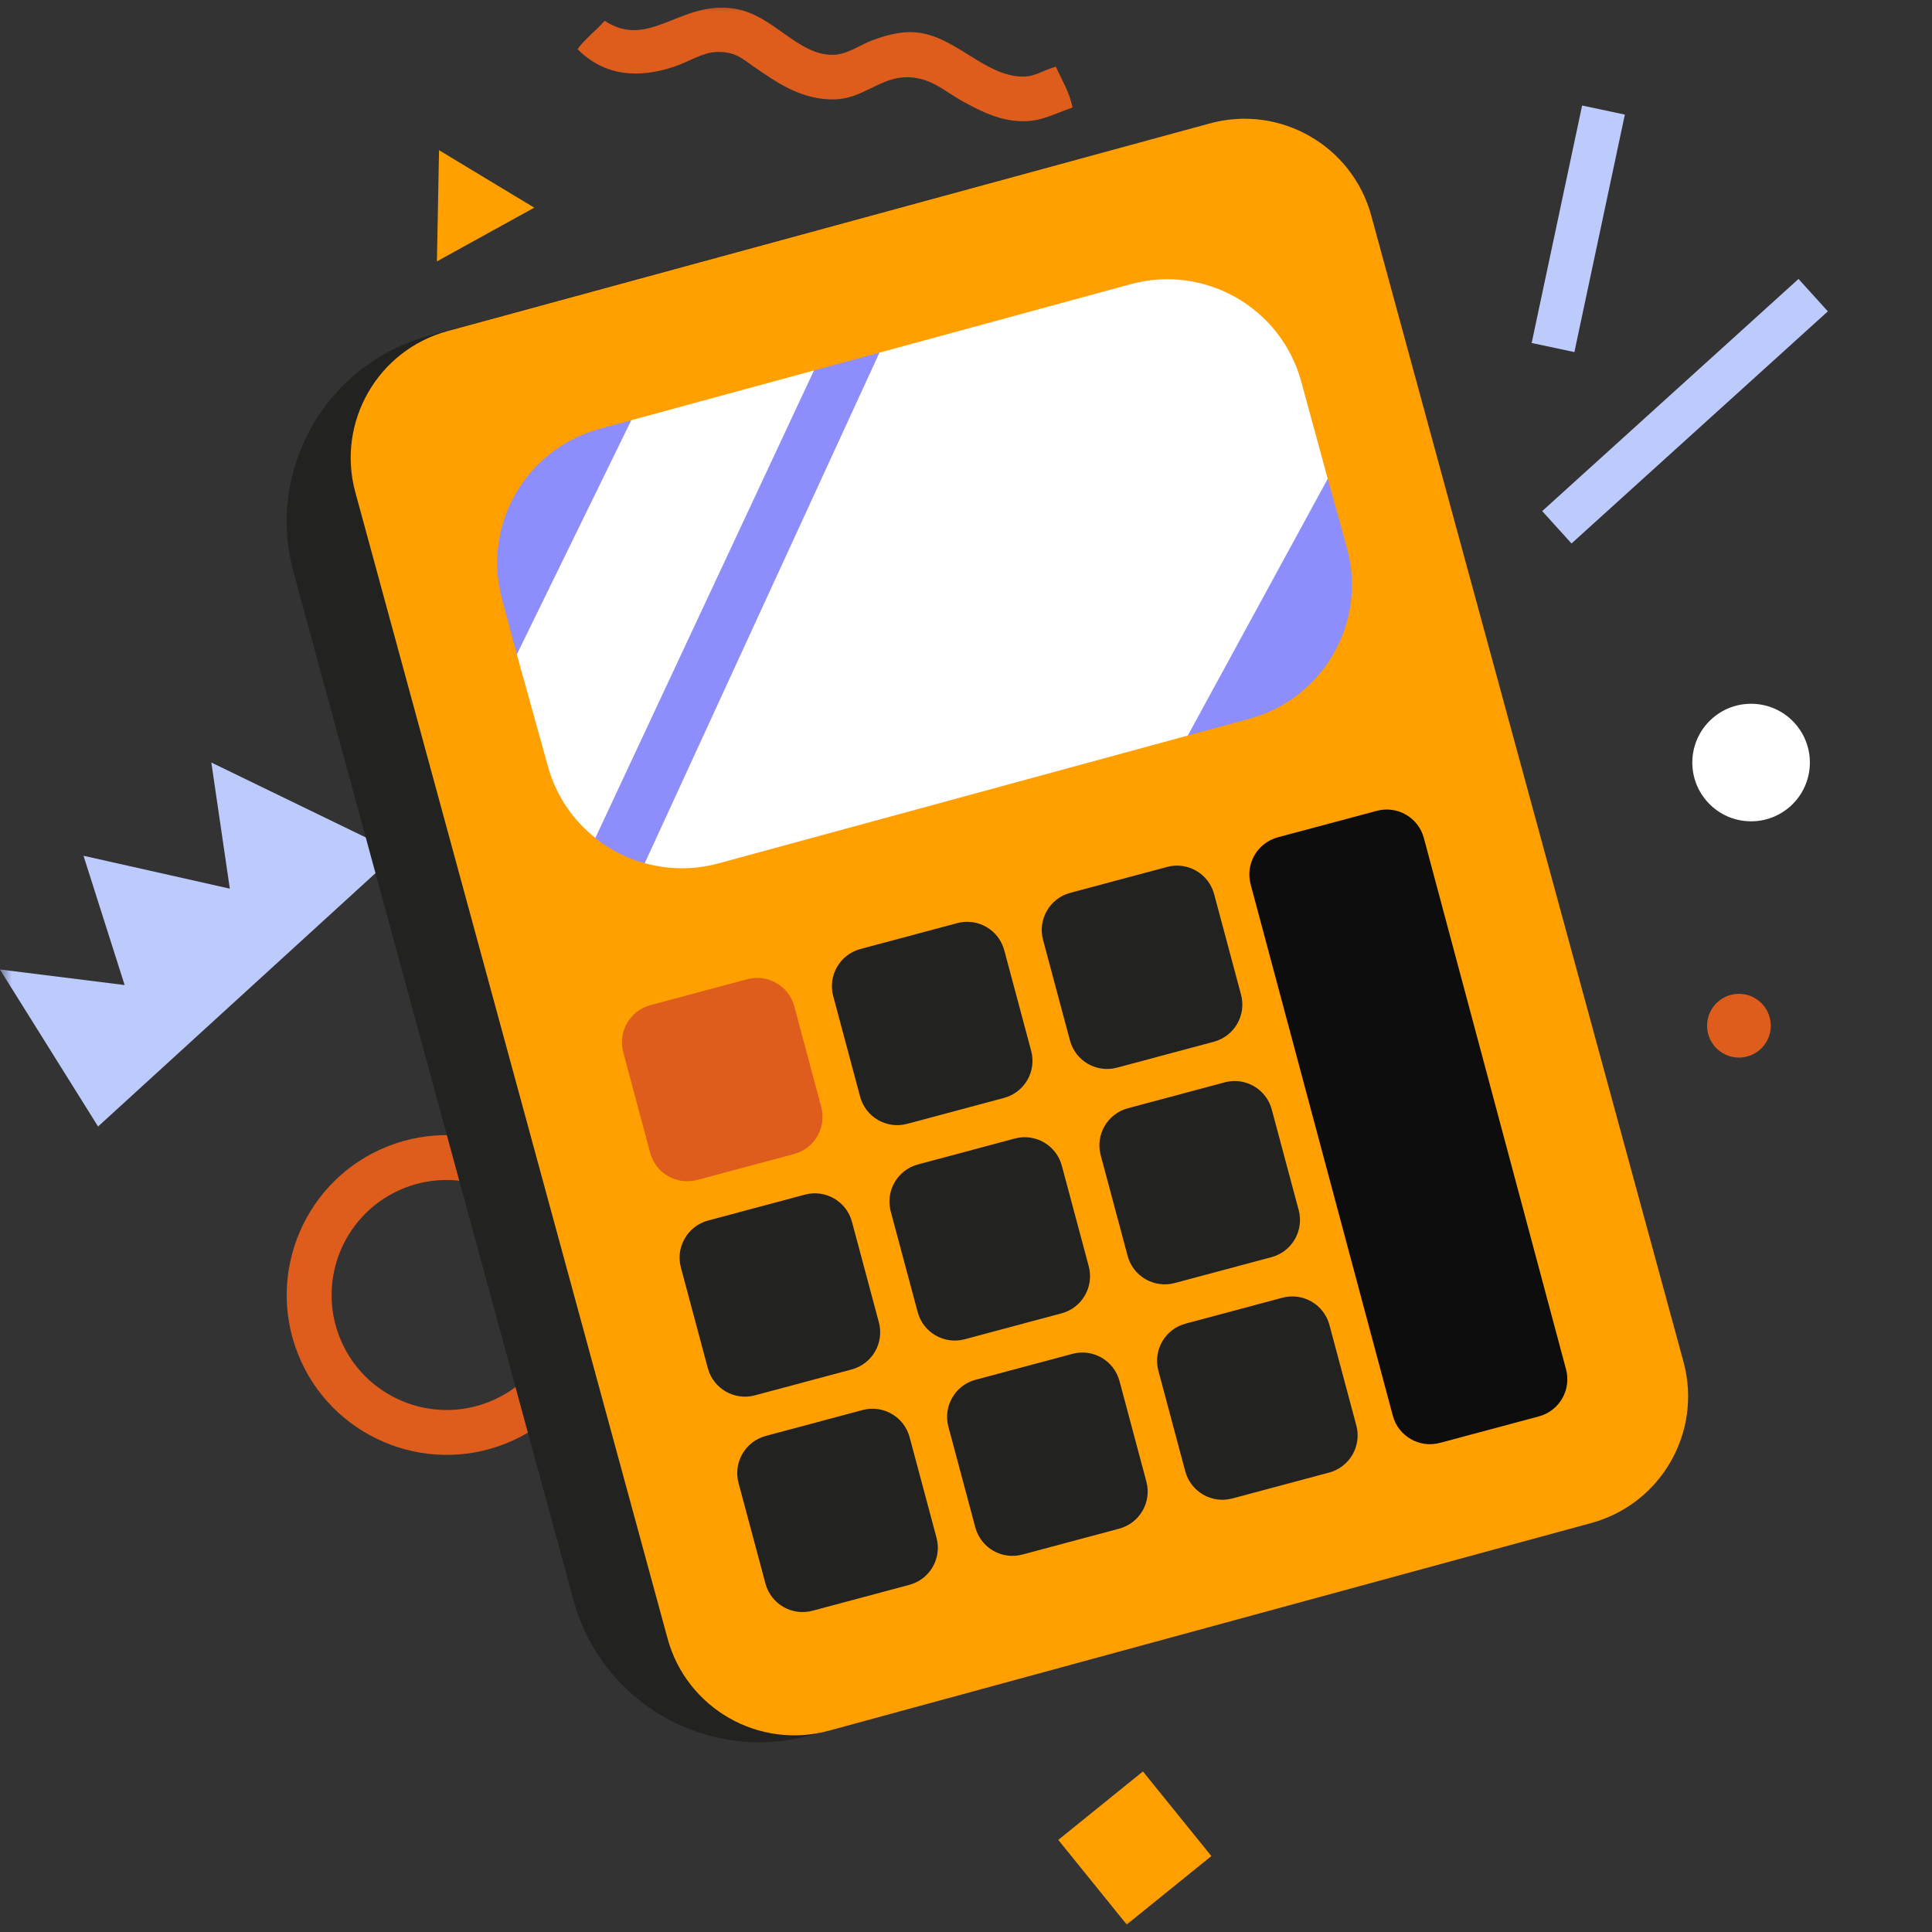 <?xml version="1.0" encoding="UTF-8"?> <svg xmlns="http://www.w3.org/2000/svg" width="83" height="83" viewBox="0 0 83 83" fill="none"><rect x="0" y="0" width="83" height="83" fill="#333333" stroke="none"/><g clip-path="url(#clip0_1177_246)"><mask id="mask0_1177_246" style="mask-type:luminance" maskUnits="userSpaceOnUse" x="0" y="0" width="83" height="83"><path d="M83 0H0V83H83V0Z" fill="white"></path></mask><g mask="url(#mask0_1177_246)"><path d="M49.101 76.103L45.465 79.043L48.405 82.679L52.041 79.738L49.101 76.103Z" fill="#FF9F00"></path><path fill-rule="evenodd" clip-rule="evenodd" d="M75.405 30.241C76.796 30.338 77.845 31.546 77.747 32.937C77.649 34.328 76.442 35.376 75.051 35.278C73.66 35.181 72.612 33.974 72.709 32.583C72.807 31.191 74.014 30.143 75.405 30.241Z" fill="white"></path><path fill-rule="evenodd" clip-rule="evenodd" d="M4.213 48.395L17.084 36.642L9.079 32.758L9.873 38.177L3.587 36.764L5.354 42.318L-0.004 41.649L4.213 48.395Z" fill="#BCCAFC"></path><path d="M25.569 53.098C26.967 56.617 25.241 60.619 21.722 62.017C18.203 63.416 14.201 61.691 12.802 58.17C11.403 54.651 13.129 50.65 16.648 49.251C20.168 47.853 24.169 49.578 25.569 53.098ZM14.594 57.459C15.6 59.991 18.478 61.233 21.01 60.226C23.542 59.22 24.782 56.342 23.777 53.81C22.77 51.278 19.892 50.036 17.36 51.043C14.829 52.049 13.588 54.927 14.594 57.459Z" fill="#DE5D1D"></path><path fill-rule="evenodd" clip-rule="evenodd" d="M45.363 2.865C45.615 3.438 45.94 3.946 46.079 4.619C45.059 4.972 44.592 5.314 43.507 5.178C42.737 5.081 42.048 4.733 41.385 4.368C40.547 3.908 39.923 3.254 38.813 3.323C37.766 3.388 37.003 4.249 35.853 4.271C34.381 4.299 33.302 3.487 32.373 2.857C31.915 2.546 31.597 2.195 30.756 2.235C30.172 2.264 29.622 2.635 29.009 2.848C27.465 3.381 25.982 3.29 24.812 2.112C25.15 1.647 25.608 1.319 25.978 0.893C27.89 2.158 29.227 0.003 31.55 0.371C33.252 0.641 34.262 2.401 35.822 2.354C36.405 2.337 37.013 1.9 37.466 1.735C38.025 1.532 38.636 1.342 39.3 1.387C41.021 1.506 42.299 3.285 43.938 3.29C44.483 3.293 44.797 3.022 45.363 2.865Z" fill="#DE5D1D"></path><path fill-rule="evenodd" clip-rule="evenodd" d="M20.907 7.687L22.952 8.921L20.861 10.075L18.77 11.229L18.816 8.841L18.862 6.453L20.907 7.687Z" fill="#FF9F00"></path><path d="M76.059 44.269C76.172 43.522 75.657 42.824 74.91 42.712C74.162 42.599 73.465 43.114 73.352 43.861C73.24 44.609 73.754 45.306 74.502 45.419C75.25 45.531 75.947 45.017 76.059 44.269Z" fill="#DE5D1D"></path><path d="M77.265 11.984L78.526 13.376L67.513 23.348L66.254 21.957L77.265 11.984Z" fill="#BCCAFC"></path><path d="M67.969 4.533L65.801 14.735L67.637 15.125L69.805 4.923L67.969 4.533Z" fill="#BCCAFC"></path><path d="M29.758 67.381L17.726 23.213C16.526 18.805 19.125 14.259 23.532 13.059L46.402 6.82C46.301 6.844 46.2 6.859 46.099 6.887L18.416 14.428C14.008 15.628 11.409 20.174 12.609 24.582L24.641 68.75C25.841 73.157 30.387 75.757 34.795 74.556L39.609 73.253C35.298 74.257 30.931 71.687 29.758 67.381Z" fill="#222221"></path><path d="M72.323 58.502L58.91 9.263C58.091 6.256 54.989 4.482 51.982 5.301L19.228 14.224C16.221 15.043 14.447 18.145 15.266 21.152L28.679 70.391C29.498 73.398 32.6 75.171 35.607 74.352L68.362 65.43C71.368 64.611 73.142 61.509 72.323 58.502Z" fill="#FF9F00"></path><path d="M53.681 30.877L51.031 31.599L37.693 32.974C37.693 32.974 28.699 37.366 27.699 37.088C26.924 36.873 26.201 36.503 25.574 36.005C24.615 35.242 24.584 30.738 24.584 30.738L22.204 28.116L21.571 25.748C20.705 22.569 22.58 19.29 25.759 18.424L27.122 18.053L30.622 18.712L34.97 15.915L37.783 15.148L57.042 20.568L57.869 23.553C58.735 26.732 56.86 30.011 53.681 30.877Z" fill="#8D8DFB"></path><path d="M55.903 16.395C55.037 13.216 51.758 11.341 48.58 12.207L37.782 15.149L27.699 37.082C28.699 37.36 29.782 37.386 30.857 37.094L51.029 31.599L57.04 20.569L55.903 16.395Z" fill="white"></path><path d="M27.121 18.052L22.203 28.115L23.534 32.905C23.88 34.178 24.618 35.236 25.577 35.999L34.969 15.914L27.121 18.052Z" fill="white"></path><path d="M67.278 58.828L61.17 36.002C60.935 35.121 60.029 34.598 59.148 34.834L54.897 35.971C54.016 36.207 53.493 37.112 53.728 37.993L59.836 60.819C60.071 61.7 60.977 62.223 61.858 61.988L66.109 60.85C66.99 60.614 67.513 59.709 67.278 58.828Z" fill="#0D0D0D"></path><path d="M29.953 50.691L34.112 49.579C34.993 49.343 35.516 48.438 35.281 47.556L34.125 43.237C33.889 42.356 32.984 41.833 32.103 42.068L27.944 43.181C27.063 43.417 26.54 44.322 26.775 45.203L27.931 49.523C28.167 50.404 29.072 50.927 29.953 50.691Z" fill="#DE5D1D"></path><path d="M36.951 47.112C37.186 47.993 38.092 48.517 38.973 48.281L43.132 47.168C44.013 46.932 44.536 46.027 44.3 45.146L43.144 40.827C42.909 39.945 42.003 39.422 41.122 39.658L36.963 40.771C36.082 41.007 35.559 41.912 35.795 42.793L36.951 47.112Z" fill="#222221"></path><path d="M45.966 44.699C46.202 45.58 47.107 46.103 47.988 45.867L52.147 44.754C53.028 44.519 53.551 43.613 53.316 42.732L52.16 38.413C51.924 37.531 51.019 37.008 50.138 37.244L45.979 38.357C45.098 38.592 44.575 39.498 44.81 40.379L45.966 44.699Z" fill="#222221"></path><path d="M32.43 59.945L36.589 58.832C37.47 58.597 37.993 57.691 37.757 56.81L36.601 52.491C36.366 51.61 35.46 51.086 34.579 51.322L30.42 52.435C29.539 52.671 29.016 53.576 29.252 54.457L30.408 58.777C30.643 59.658 31.549 60.181 32.43 59.945Z" fill="#222221"></path><path d="M43.595 48.912L39.436 50.025C38.555 50.26 38.032 51.166 38.267 52.047L39.423 56.367C39.659 57.248 40.564 57.771 41.445 57.535L45.604 56.422C46.485 56.187 47.008 55.281 46.773 54.4L45.617 50.081C45.381 49.199 44.476 48.676 43.595 48.912Z" fill="#222221"></path><path d="M52.614 46.498L48.456 47.611C47.574 47.846 47.051 48.752 47.287 49.633L48.443 53.952C48.678 54.833 49.584 55.356 50.465 55.121L54.624 54.008C55.505 53.772 56.028 52.867 55.792 51.986L54.636 47.666C54.401 46.785 53.495 46.262 52.614 46.498Z" fill="#222221"></path><path d="M39.078 61.745C38.842 60.864 37.937 60.34 37.056 60.576L32.897 61.689C32.016 61.925 31.493 62.83 31.728 63.711L32.884 68.031C33.12 68.912 34.025 69.435 34.906 69.199L39.066 68.086C39.947 67.851 40.47 66.945 40.234 66.064L39.078 61.745Z" fill="#222221"></path><path d="M48.094 59.33C47.858 58.449 46.953 57.926 46.072 58.162L41.912 59.275C41.031 59.511 40.508 60.416 40.744 61.297L41.9 65.617C42.136 66.498 43.041 67.021 43.922 66.785L48.081 65.672C48.962 65.437 49.485 64.531 49.249 63.65L48.094 59.33Z" fill="#222221"></path><path d="M57.113 56.92C56.877 56.039 55.972 55.516 55.091 55.752L50.932 56.864C50.051 57.1 49.528 58.006 49.764 58.887L50.919 63.206C51.155 64.088 52.06 64.611 52.941 64.375L57.1 63.262C57.981 63.026 58.505 62.121 58.269 61.24L57.113 56.92Z" fill="#222221"></path></g></g><defs><clipPath id="clip0_1177_246"><rect width="83" height="83" fill="white"></rect></clipPath></defs></svg> 